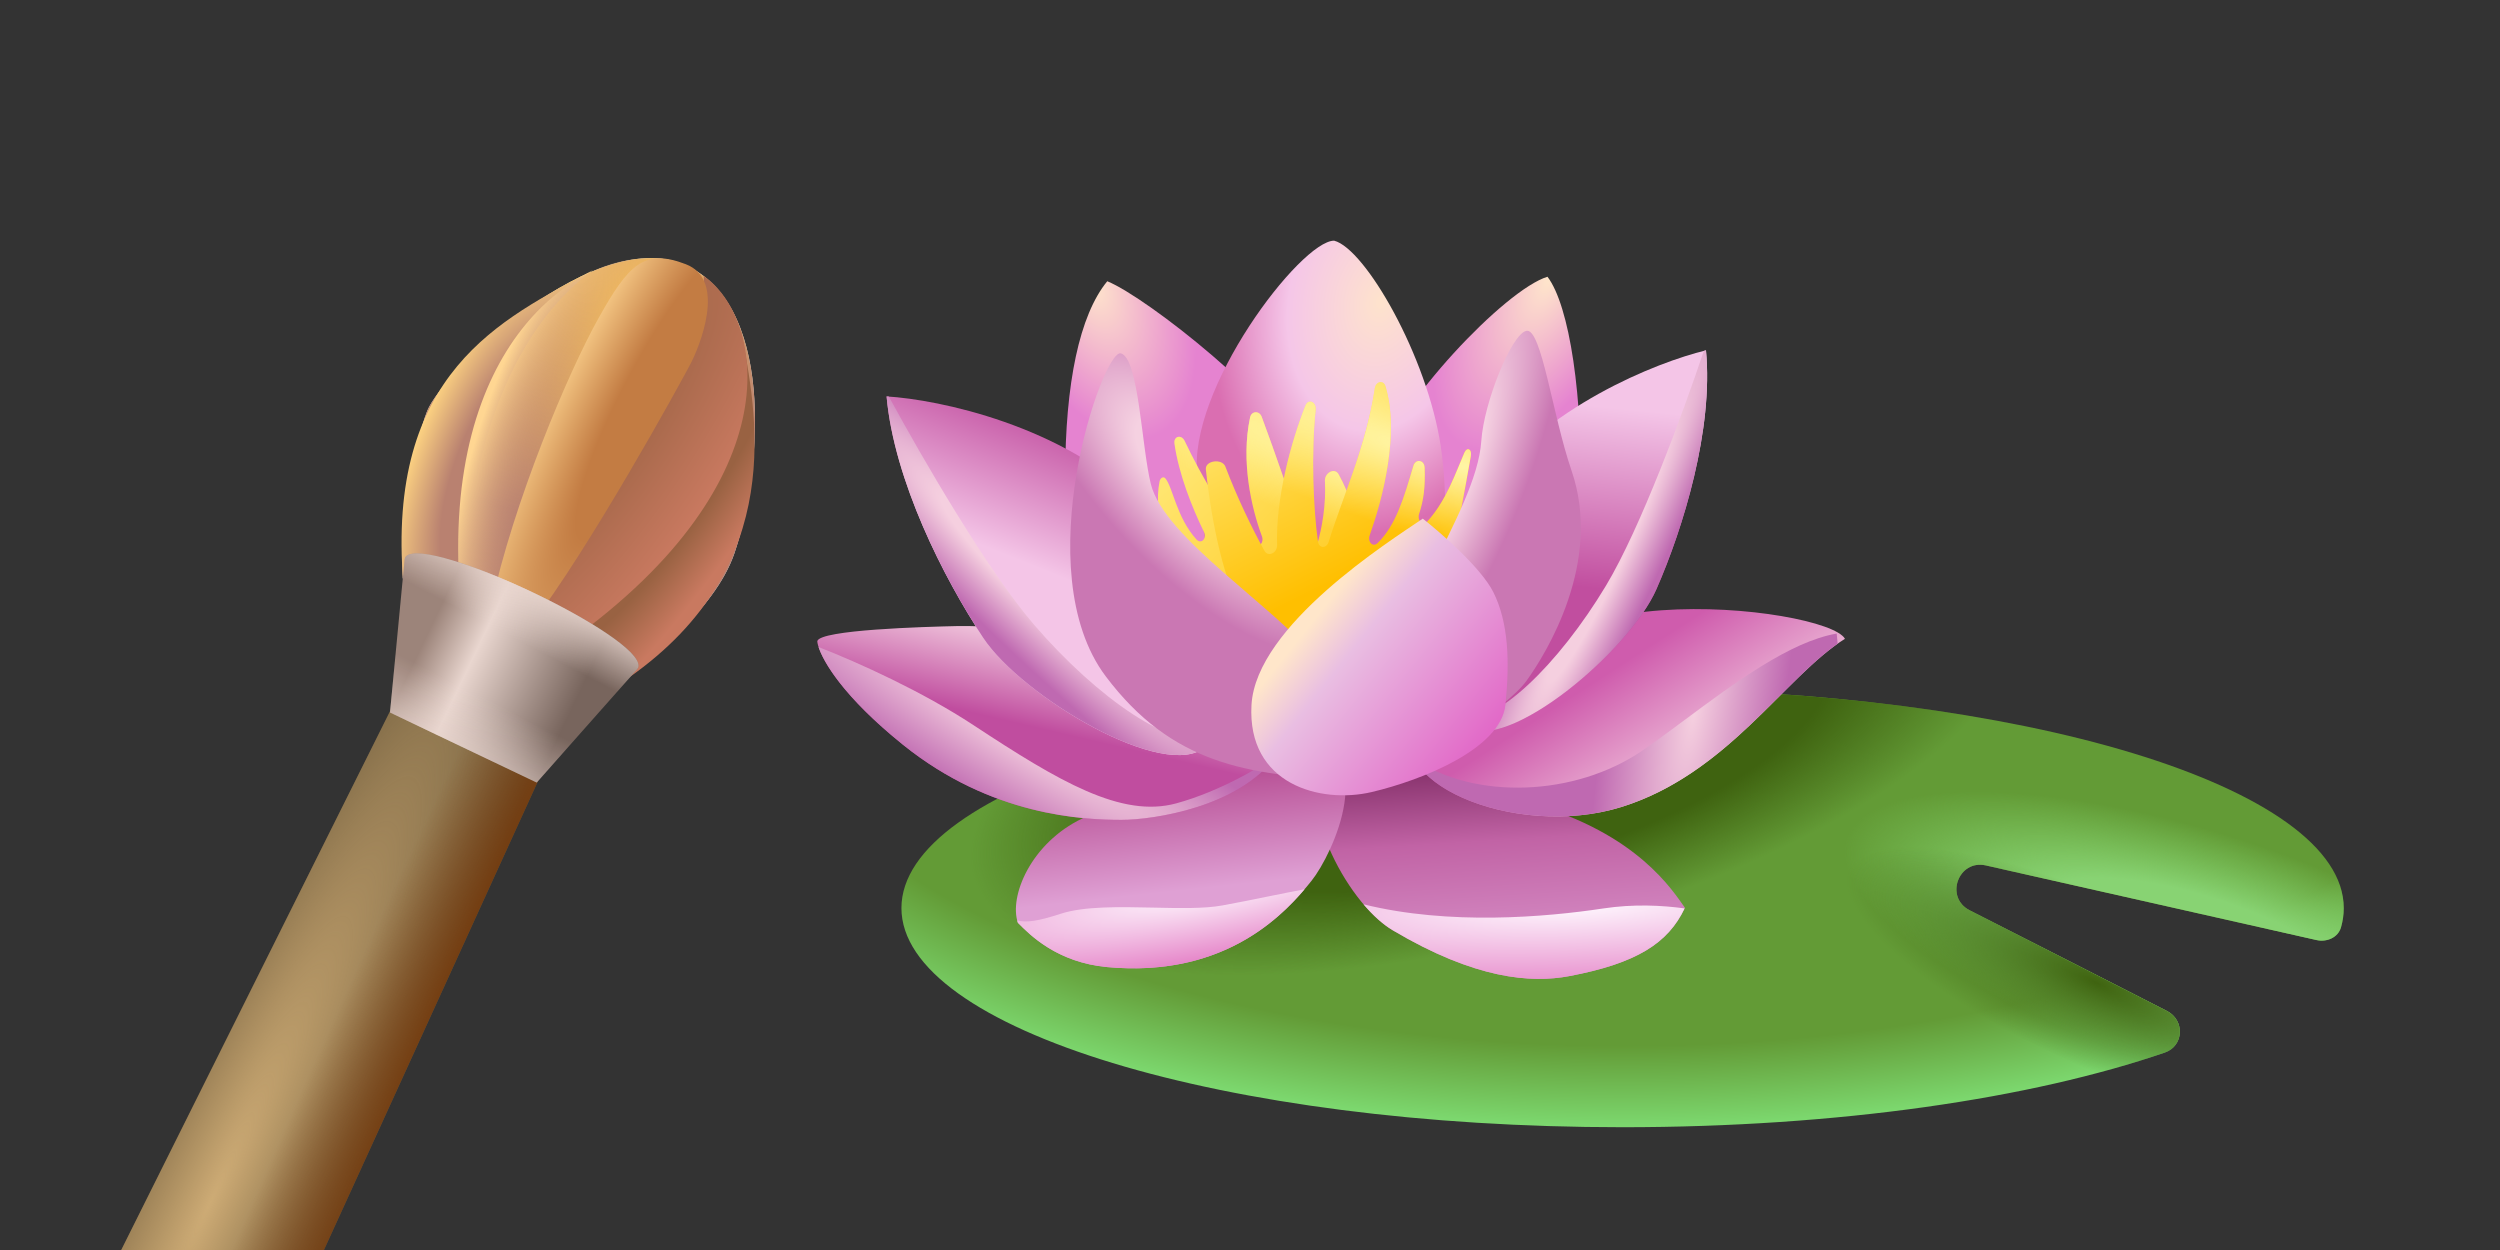<svg viewBox="0 0 240 120" fill="none" xmlns="http://www.w3.org/2000/svg">
<rect x="0" y="0" width="240" height="120" fill="#333333" stroke="none"/>
<path d="M222.37 90.241C223.377 90.469 224.455 90.009 224.738 89.016C224.911 88.409 225 87.794 225 87.174C225 75.554 194.004 66.134 155.769 66.134C117.534 66.134 86.538 75.554 86.538 87.174C86.538 98.793 117.534 108.213 155.769 108.213C176.515 108.213 195.129 105.44 207.818 101.047C209.664 100.408 209.76 97.939 208.02 97.051L189.085 87.389C186.667 86.155 187.994 82.485 190.642 83.082L222.37 90.241Z" fill="url(#paint0_radial_8126_28320)"/>
<path d="M222.37 90.241C223.377 90.469 224.455 90.009 224.738 89.016C224.911 88.409 225 87.794 225 87.174C225 75.554 194.004 66.134 155.769 66.134C117.534 66.134 86.538 75.554 86.538 87.174C86.538 98.793 117.534 108.213 155.769 108.213C176.515 108.213 195.129 105.44 207.818 101.047C209.664 100.408 209.76 97.939 208.02 97.051L189.085 87.389C186.667 86.155 187.994 82.485 190.642 83.082L222.37 90.241Z" fill="url(#paint1_radial_8126_28320)"/>
<path d="M222.37 90.241C223.377 90.469 224.455 90.009 224.738 89.016C224.911 88.409 225 87.794 225 87.174C225 75.554 194.004 66.134 155.769 66.134C117.534 66.134 86.538 75.554 86.538 87.174C86.538 98.793 117.534 108.213 155.769 108.213C176.515 108.213 195.129 105.44 207.818 101.047C209.664 100.408 209.76 97.939 208.02 97.051L189.085 87.389C186.667 86.155 187.994 82.485 190.642 83.082L222.37 90.241Z" fill="url(#paint2_radial_8126_28320)"/>
<path d="M222.37 90.241C223.377 90.469 224.455 90.009 224.738 89.016C224.911 88.409 225 87.794 225 87.174C225 75.554 194.004 66.134 155.769 66.134C117.534 66.134 86.538 75.554 86.538 87.174C86.538 98.793 117.534 108.213 155.769 108.213C176.515 108.213 195.129 105.44 207.818 101.047C209.664 100.408 209.76 97.939 208.02 97.051L189.085 87.389C186.667 86.155 187.994 82.485 190.642 83.082L222.37 90.241Z" fill="url(#paint3_radial_8126_28320)"/>
<path d="M132.052 45.1C134.129 38.696 144.519 27.793 148.558 26.567C150.649 29.307 152.028 38.019 151.739 48.634C151.379 61.903 141.21 73.586 135.802 71.927C130.393 70.269 129.455 53.105 132.052 45.1Z" fill="url(#paint4_radial_8126_28320)"/>
<path d="M125.048 43.946C123.173 38.898 110.192 28.586 106.298 26.999C103.63 30.244 102.259 36.807 102.259 45.677C102.26 65.891 118.63 72.432 126.058 71.35C133.485 70.269 126.923 48.995 125.048 43.946Z" fill="url(#paint5_radial_8126_28320)"/>
<path d="M114.952 45.749C113.913 37.442 124.879 23.105 128.077 23.105C131.061 23.869 137.019 34.211 138.317 42.865C139.615 51.519 138.606 70.99 125.625 70.99C116.827 70.99 116.25 56.134 114.952 45.749Z" fill="url(#paint6_radial_8126_28320)"/>
<path d="M146.971 77.12C157.254 80.028 160.601 85.557 161.754 87.144C160.168 90.533 157.139 92.48 150.649 93.706C146.971 94.401 141.603 93.998 133.702 89.307C129.033 86.535 124.127 76.275 127.5 73.442C129.303 71.928 136.514 74.163 146.971 77.12Z" fill="url(#paint7_linear_8126_28320)"/>
<path d="M161.724 87.207C160.13 90.557 157.098 92.488 150.649 93.706C146.971 94.401 141.603 93.997 133.702 89.307C132.753 88.743 131.794 87.87 130.897 86.813C139.138 88.859 148.456 88.037 153.894 87.215C156.852 86.768 159.514 86.911 161.724 87.207Z" fill="url(#paint8_radial_8126_28320)"/>
<path d="M103.918 78.562C98.942 80.942 96.851 86.062 97.716 88.586C98.798 89.668 101.396 92.388 106.298 92.841C117.981 93.923 123.664 87.36 125.913 84.548C127.933 82.024 132.647 71.952 124.832 70.485C119.311 69.449 108.894 76.183 103.918 78.562Z" fill="url(#paint9_linear_8126_28320)"/>
<path d="M125.238 85.37C124.145 85.573 122.92 85.822 121.664 86.077C120.21 86.372 118.714 86.676 117.332 86.927C115.614 87.24 113.22 87.187 110.735 87.132C107.483 87.06 104.075 86.985 101.827 87.721C99.673 88.426 98.518 88.599 97.647 88.356C97.668 88.435 97.691 88.511 97.716 88.586C97.743 88.613 97.771 88.641 97.8 88.669C98.928 89.801 101.518 92.399 106.298 92.841C116.952 93.828 122.617 88.456 125.238 85.37Z" fill="url(#paint10_radial_8126_28320)"/>
<path d="M159.519 58.586C167.596 58.009 176.25 59.739 177.115 61.326C171.346 64.931 165.865 74.307 155.625 77.48C145.385 80.653 131.827 74.884 136.154 68.682C140.481 62.48 151.442 59.163 159.519 58.586Z" fill="url(#paint11_linear_8126_28320)"/>
<path d="M176.415 61.792C174.599 63.071 172.792 64.876 170.835 66.831C166.84 70.822 162.219 75.437 155.625 77.48C147.806 79.903 138.052 77.112 135.804 72.896C141.611 76.805 151.215 76.47 157.644 72.071C158.94 71.185 160.34 70.146 161.8 69.062C166.518 65.559 171.861 61.592 176.322 60.821C176.357 61.132 176.388 61.456 176.415 61.792Z" fill="url(#paint12_radial_8126_28320)"/>
<path d="M142.356 47.264C148.182 39.071 159.062 34.764 163.774 33.634C164.495 41.206 161.61 50.653 159.014 56.567C156.418 62.48 144.807 72.288 140.625 69.836C136.442 67.384 135.072 57.504 142.356 47.264Z" fill="url(#paint13_linear_8126_28320)"/>
<path d="M163.569 33.684C161.552 39.688 157.517 50.648 154.183 56.206C149.639 63.778 143.437 69.836 140.048 68.971L139.979 69.38C140.185 69.552 140.401 69.705 140.625 69.836C144.807 72.288 156.418 62.48 159.014 56.567C161.61 50.653 164.495 41.206 163.774 33.634C163.707 33.65 163.638 33.667 163.569 33.684Z" fill="url(#paint14_radial_8126_28320)"/>
<path d="M92.019 60.1C88.63 60.172 78.75 60.461 78.461 61.543C78.461 62.264 79.797 65.951 86.683 71.494C95.192 78.345 103.99 78.706 107.668 78.706C111.346 78.706 122.74 76.903 123.894 68.971C125.048 61.038 95.409 60.028 92.019 60.1Z" fill="url(#paint15_linear_8126_28320)"/>
<path d="M122.476 72.55L122.452 72.504C121.37 73.466 117.144 75.966 112.932 77.12C107.668 78.562 101.682 75.029 93.461 69.62C88.553 66.391 82.465 63.631 78.582 62.115C79.033 63.496 80.902 66.841 86.683 71.495C95.192 78.345 103.99 78.706 107.668 78.706C110.712 78.706 119.04 77.472 122.476 72.55Z" fill="url(#paint16_radial_8126_28320)"/>
<path d="M109.585 48.343C102.062 40.84 90.135 38.358 85.111 38.056C85.835 46.136 90.598 55.507 94.385 61.225C98.173 66.943 111.906 75.059 115.7 71.702C119.494 68.346 118.988 57.723 109.585 48.343Z" fill="url(#paint17_linear_8126_28320)"/>
<path d="M85.33 38.07C88.544 43.991 94.772 54.735 99.244 59.942C105.338 67.035 112.831 72.229 116.122 70.686L116.271 71.103C116.094 71.323 115.903 71.523 115.7 71.702C111.906 75.059 98.173 66.943 94.385 61.225C90.598 55.507 85.835 46.136 85.111 38.056C85.183 38.06 85.256 38.065 85.33 38.07Z" fill="url(#paint18_radial_8126_28320)"/>
<path d="M111.317 46.217C109.988 52.951 117.635 57.731 120.495 59.183C123.57 60.325 130.503 61.656 133.634 57.843C134.721 56.518 135.21 54.892 135.331 53.221C135.394 52.349 131.93 52.639 131.431 53.325C130.996 53.923 130.328 52.954 130.344 52.192C130.395 49.761 129.532 47.395 128.506 45.531C128.134 44.854 127.151 45.385 127.194 46.171C127.318 48.432 126.921 50.642 126.449 52.287C126.265 52.928 125.479 52.879 125.291 52.24C124.219 48.593 122.376 43.404 121.125 40.016C120.901 39.41 120.144 39.436 120.009 40.072C119.118 44.287 120.111 48.701 121.145 51.484C121.374 52.102 120.852 52.672 120.366 52.264C117.87 50.173 115.343 45.722 113.726 42.332C113.416 41.682 112.648 41.865 112.749 42.589C113.148 45.475 114.427 48.699 115.572 51.054C115.883 51.694 115.318 52.293 114.85 51.777C112.942 49.67 112.592 46.763 111.874 45.924C111.673 45.688 111.379 45.903 111.317 46.217Z" fill="url(#paint19_linear_8126_28320)"/>
<path d="M111.317 46.217C109.988 52.951 117.635 57.731 120.495 59.183C123.57 60.325 130.503 61.656 133.634 57.843C134.721 56.518 135.21 54.892 135.331 53.221C135.394 52.349 131.93 52.639 131.431 53.325C130.996 53.923 130.328 52.954 130.344 52.192C130.395 49.761 129.532 47.395 128.506 45.531C128.134 44.854 127.151 45.385 127.194 46.171C127.318 48.432 126.921 50.642 126.449 52.287C126.265 52.928 125.479 52.879 125.291 52.24C124.219 48.593 122.376 43.404 121.125 40.016C120.901 39.41 120.144 39.436 120.009 40.072C119.118 44.287 120.111 48.701 121.145 51.484C121.374 52.102 120.852 52.672 120.366 52.264C117.87 50.173 115.343 45.722 113.726 42.332C113.416 41.682 112.648 41.865 112.749 42.589C113.148 45.475 114.427 48.699 115.572 51.054C115.883 51.694 115.318 52.293 114.85 51.777C112.942 49.67 112.592 46.763 111.874 45.924C111.673 45.688 111.379 45.903 111.317 46.217Z" fill="url(#paint20_radial_8126_28320)"/>
<path d="M141.203 43.765C139.896 51.12 138.578 58.765 135.922 60.414C132.896 61.789 122.363 63.273 119.283 58.683C117.574 56.137 116.32 50.304 115.762 45.065C115.67 44.198 117.331 43.989 117.636 44.792C118.767 47.766 120.206 50.745 121.384 52.872C121.744 53.522 122.629 53.078 122.603 52.314C122.451 47.956 123.899 42.533 125.319 38.946C125.602 38.23 126.382 38.575 126.301 39.352C125.861 43.566 126.085 48.849 126.524 51.987C126.62 52.672 127.352 52.673 127.553 52.017C128.809 47.92 131.163 42.867 131.982 37.271C132.08 36.605 132.817 36.441 133.008 37.081C134.377 41.677 132.726 47.898 131.482 51.42C131.269 52.023 131.796 52.564 132.238 52.144C133.998 50.47 134.813 47.691 135.675 44.747L135.682 44.724C135.89 44.015 136.74 44.137 136.764 44.883C136.823 46.766 136.678 47.994 136.236 49.315C136.015 49.977 136.59 50.542 137.04 50.046C138.892 48.003 139.788 45.257 140.58 43.46C140.84 42.868 141.318 43.118 141.203 43.765Z" fill="url(#paint21_linear_8126_28320)"/>
<path d="M141.203 43.765C139.896 51.12 138.578 58.765 135.922 60.414C132.896 61.789 122.363 63.273 119.283 58.683C117.574 56.137 116.32 50.304 115.762 45.065C115.67 44.198 117.331 43.989 117.636 44.792C118.767 47.766 120.206 50.745 121.384 52.872C121.744 53.522 122.629 53.078 122.603 52.314C122.451 47.956 123.899 42.533 125.319 38.946C125.602 38.23 126.382 38.575 126.301 39.352C125.861 43.566 126.085 48.849 126.524 51.987C126.62 52.672 127.352 52.673 127.553 52.017C128.809 47.92 131.163 42.867 131.982 37.271C132.08 36.605 132.817 36.441 133.008 37.081C134.377 41.677 132.726 47.898 131.482 51.42C131.269 52.023 131.796 52.564 132.238 52.144C133.998 50.47 134.813 47.691 135.675 44.747L135.682 44.724C135.89 44.015 136.74 44.137 136.764 44.883C136.823 46.766 136.678 47.994 136.236 49.315C136.015 49.977 136.59 50.542 137.04 50.046C138.892 48.003 139.788 45.257 140.58 43.46C140.84 42.868 141.318 43.118 141.203 43.765Z" fill="url(#paint22_radial_8126_28320)"/>
<path d="M142.211 42.288C142.442 38.711 145.096 32.047 146.538 31.759C147.981 31.471 149.041 39.873 150.865 45.172C153.894 53.971 148.413 62.769 146.538 65.365C144.663 67.961 135.288 74.74 133.846 67.528C132.404 60.317 141.746 49.506 142.211 42.288Z" fill="url(#paint23_radial_8126_28320)"/>
<path d="M110.481 46.471C109.585 42.887 109.327 34.355 107.596 33.922C105.865 33.49 98.497 54.769 106.154 64.932C112.5 73.355 119.711 74.379 129.231 74.884C129.663 72.721 129.721 67.384 126.49 63.346C122.452 58.297 111.779 51.663 110.481 46.471Z" fill="url(#paint24_radial_8126_28320)"/>
<path d="M120.144 67.672C120.577 60.028 133.413 51.951 136.586 49.788C138.365 51.182 142.211 54.547 143.365 56.855C144.808 59.74 144.952 63.49 144.519 67.672C144.086 71.855 136.586 74.884 131.682 76.038C126.779 77.192 119.711 75.317 120.144 67.672Z" fill="url(#paint25_linear_8126_28320)"/>
<path d="M11.637 120L38.784 65.586L52.868 72.312L31.096 120L11.637 120Z" fill="#67563A"/>
<path d="M11.637 120L38.784 65.586L52.868 72.312L31.096 120L11.637 120Z" fill="url(#paint26_radial_8126_28320)"/>
<path d="M11.637 120L38.784 65.586L52.868 72.312L31.096 120L11.637 120Z" fill="url(#paint27_radial_8126_28320)"/>
<path d="M11.637 120L38.784 65.586L52.868 72.312L31.096 120L11.637 120Z" fill="url(#paint28_radial_8126_28320)"/>
<path d="M70.499 53.126C68.583 58.721 61.87 63.589 59.726 65.296L38.669 55.516C38.432 51.281 39.79 42.447 41.019 39.434C42.554 35.667 57.332 21.304 66.024 25.555C74.717 29.805 72.894 46.132 70.499 53.126Z" fill="#D9D9D9"/>
<path d="M70.499 53.126C68.583 58.721 61.87 63.589 59.726 65.296L38.669 55.516C38.432 51.281 39.79 42.447 41.019 39.434C42.554 35.667 57.332 21.304 66.024 25.555C74.717 29.805 72.894 46.132 70.499 53.126Z" fill="url(#paint29_radial_8126_28320)"/>
<path d="M38.721 56.042C37.033 35.792 48.116 30.647 56.918 25.935C46.535 33.592 44.364 49.864 44.75 57.989L38.721 56.042Z" fill="url(#paint30_radial_8126_28320)"/>
<path d="M44.164 57.184C42.272 32.616 55.728 24.476 62.231 24.83C54.977 30.687 49.734 50.883 49.823 59.813L44.164 57.184Z" fill="url(#paint31_radial_8126_28320)"/>
<path d="M60.34 65.071C75.741 54.304 72.631 39.526 71.129 31.736C72.061 41.555 60.468 56.526 54.486 61.712L56.587 62.688L60.34 65.071Z" fill="url(#paint32_radial_8126_28320)"/>
<path d="M54.659 61.573C76.41 45.975 73.278 30.44 67.564 26.501C67.767 35.822 55.748 53.191 48.868 58.884L54.659 61.573Z" fill="url(#paint33_radial_8126_28320)"/>
<path d="M47.126 58.26C48.443 58.907 48.746 60.073 50.928 60.026C56.496 52.84 65.326 36.777 66.29 34.931C67.084 33.409 69.84 26.898 65.838 25.364C61.836 23.83 60.345 25.382 57.459 30.542C54.574 35.703 49.301 48.141 47.126 58.26Z" fill="url(#paint34_radial_8126_28320)"/>
<path d="M37.44 68.4L38.833 53.802C38.848 53.649 38.88 53.488 38.996 53.387C41.241 51.42 61.636 61.077 61.296 63.978C61.282 64.1 61.204 64.201 61.123 64.293L51.524 75.126L37.44 68.4Z" fill="url(#paint35_linear_8126_28320)"/>
<path d="M37.44 68.4L38.833 53.802C38.848 53.649 38.88 53.488 38.996 53.387C41.241 51.42 61.636 61.077 61.296 63.978C61.282 64.1 61.204 64.201 61.123 64.293L51.524 75.126L37.44 68.4Z" fill="url(#paint36_linear_8126_28320)"/>
<path d="M37.44 68.4L38.833 53.802C38.848 53.649 38.88 53.488 38.996 53.387C41.241 51.42 61.636 61.077 61.296 63.978C61.282 64.1 61.204 64.201 61.123 64.293L51.524 75.126L37.44 68.4Z" fill="url(#paint37_linear_8126_28320)"/>
<defs>
<radialGradient id="paint0_radial_8126_28320" cx="0" cy="0" r="1" gradientUnits="userSpaceOnUse" gradientTransform="translate(156.047 61.609) rotate(90) scale(49.166 105.752)">
<stop offset="0.789" stop-color="#639B36"/>
<stop offset="1" stop-color="#85ED82"/>
</radialGradient>
<radialGradient id="paint1_radial_8126_28320" cx="0" cy="0" r="1" gradientUnits="userSpaceOnUse" gradientTransform="translate(143.422 71.197) rotate(75.603) scale(30.714 83.889)">
<stop offset="0.398" stop-color="#3F6310"/>
<stop offset="0.619" stop-color="#3F6310" stop-opacity="0"/>
</radialGradient>
<radialGradient id="paint2_radial_8126_28320" cx="0" cy="0" r="1" gradientUnits="userSpaceOnUse" gradientTransform="translate(211.154 91.382) rotate(-72.38) scale(15.977 49.599)">
<stop offset="0.33" stop-color="#88D373"/>
<stop offset="0.717" stop-color="#84D66C" stop-opacity="0"/>
</radialGradient>
<radialGradient id="paint3_radial_8126_28320" cx="0" cy="0" r="1" gradientUnits="userSpaceOnUse" gradientTransform="translate(201.278 94.327) rotate(114.567) scale(11.101 36.459)">
<stop stop-color="#3F6310"/>
<stop offset="0.717" stop-color="#3F6310" stop-opacity="0"/>
</radialGradient>
<radialGradient id="paint4_radial_8126_28320" cx="0" cy="0" r="1" gradientUnits="userSpaceOnUse" gradientTransform="translate(148.846 26.567) rotate(117.322) scale(39.611 18.381)">
<stop stop-color="#FFE7CB"/>
<stop offset="0.461" stop-color="#E583D0"/>
</radialGradient>
<radialGradient id="paint5_radial_8126_28320" cx="0" cy="0" r="1" gradientUnits="userSpaceOnUse" gradientTransform="translate(104.711 26.999) rotate(66.596) scale(34.859 18.472)">
<stop stop-color="#FFE7CB"/>
<stop offset="0.461" stop-color="#E583D0"/>
</radialGradient>
<radialGradient id="paint6_radial_8126_28320" cx="0" cy="0" r="1" gradientUnits="userSpaceOnUse" gradientTransform="translate(132.548 28.99) rotate(101.031) scale(29.977 21.213)">
<stop stop-color="#FEE3CC"/>
<stop offset="0.415" stop-color="#F5C6E8"/>
<stop offset="0.751" stop-color="#DA6EB1"/>
</radialGradient>
<linearGradient id="paint7_linear_8126_28320" x1="138.461" y1="72.955" x2="139.904" y2="96.058" gradientUnits="userSpaceOnUse">
<stop stop-color="#802C65"/>
<stop offset="0.348" stop-color="#C163A5"/>
<stop offset="1" stop-color="#DFA0D4"/>
</linearGradient>
<radialGradient id="paint8_radial_8126_28320" cx="0" cy="0" r="1" gradientUnits="userSpaceOnUse" gradientTransform="translate(150.865 86.813) rotate(88.1) scale(8.7 51.885)">
<stop stop-color="#FFF9FF"/>
<stop offset="1" stop-color="#E480C6"/>
</radialGradient>
<linearGradient id="paint9_linear_8126_28320" x1="102.692" y1="75.865" x2="103.846" y2="86.538" gradientUnits="userSpaceOnUse">
<stop stop-color="#B85196"/>
<stop offset="1" stop-color="#DFA0D4"/>
</linearGradient>
<radialGradient id="paint10_radial_8126_28320" cx="0" cy="0" r="1" gradientUnits="userSpaceOnUse" gradientTransform="translate(115.519 85.37) rotate(79.326) scale(7.06 35.55)">
<stop stop-color="#FFF9FF"/>
<stop offset="1" stop-color="#E480C6"/>
</radialGradient>
<linearGradient id="paint11_linear_8126_28320" x1="156.221" y1="58.472" x2="166.154" y2="73.846" gradientUnits="userSpaceOnUse">
<stop offset="0.225" stop-color="#CF5CAD"/>
<stop offset="1" stop-color="#F5D2E2"/>
</linearGradient>
<radialGradient id="paint12_radial_8126_28320" cx="0" cy="0" r="1" gradientUnits="userSpaceOnUse" gradientTransform="translate(162.627 68.504) rotate(10.243) scale(14.012 54.924)">
<stop stop-color="#F5CFDF"/>
<stop offset="0.6" stop-color="#BF69B1"/>
</radialGradient>
<linearGradient id="paint13_linear_8126_28320" x1="152.884" y1="38.942" x2="151.184" y2="56.313" gradientUnits="userSpaceOnUse">
<stop stop-color="#F4C5E7"/>
<stop offset="1" stop-color="#C14E9F"/>
</linearGradient>
<radialGradient id="paint14_radial_8126_28320" cx="0" cy="0" r="1" gradientUnits="userSpaceOnUse" gradientTransform="translate(154.038 54.231) rotate(25.463) scale(6.709 59.219)">
<stop offset="0.21" stop-color="#F5CFDF"/>
<stop offset="0.745" stop-color="#BF69B1"/>
</radialGradient>
<linearGradient id="paint15_linear_8126_28320" x1="98.654" y1="60.097" x2="95.919" y2="71.814" gradientUnits="userSpaceOnUse">
<stop stop-color="#F5D2E2"/>
<stop offset="0.775" stop-color="#C04D9F"/>
</linearGradient>
<radialGradient id="paint16_radial_8126_28320" cx="0" cy="0" r="1" gradientUnits="userSpaceOnUse" gradientTransform="translate(97.211 70.41) rotate(121.928) scale(12.545 84.71)">
<stop stop-color="#F5CFDF"/>
<stop offset="0.6" stop-color="#BF69B1"/>
</radialGradient>
<linearGradient id="paint17_linear_8126_28320" x1="110.481" y1="43.269" x2="105.087" y2="56.707" gradientUnits="userSpaceOnUse">
<stop stop-color="#C14E9F"/>
<stop offset="1" stop-color="#F4C5E7"/>
</linearGradient>
<radialGradient id="paint18_radial_8126_28320" cx="0" cy="0" r="1" gradientUnits="userSpaceOnUse" gradientTransform="translate(98.336 55.272) rotate(134.303) scale(8.218 52.497)">
<stop offset="0.21" stop-color="#F5CFDF"/>
<stop offset="0.745" stop-color="#BF69B1"/>
</radialGradient>
<linearGradient id="paint19_linear_8126_28320" x1="119.216" y1="39.578" x2="137.901" y2="58.564" gradientUnits="userSpaceOnUse">
<stop stop-color="#FFE56F"/>
<stop offset="1" stop-color="#FFBF00"/>
</linearGradient>
<radialGradient id="paint20_radial_8126_28320" cx="0" cy="0" r="1" gradientUnits="userSpaceOnUse" gradientTransform="translate(132.42 45.644) rotate(110.967) scale(6.542 44.944)">
<stop stop-color="#FFF7AC"/>
<stop offset="1" stop-color="#FFF599" stop-opacity="0"/>
</radialGradient>
<linearGradient id="paint21_linear_8126_28320" x1="124.243" y1="36.677" x2="132.734" y2="53.429" gradientUnits="userSpaceOnUse">
<stop stop-color="#FFE56F"/>
<stop offset="1" stop-color="#FFBF00"/>
</linearGradient>
<radialGradient id="paint22_radial_8126_28320" cx="0" cy="0" r="1" gradientUnits="userSpaceOnUse" gradientTransform="translate(138.152 44.003) rotate(108.485) scale(7.779 48.09)">
<stop stop-color="#FFF7AC"/>
<stop offset="1" stop-color="#FFF599" stop-opacity="0"/>
</radialGradient>
<radialGradient id="paint23_radial_8126_28320" cx="0" cy="0" r="1" gradientUnits="userSpaceOnUse" gradientTransform="translate(138.854 45.186) rotate(21.363) scale(13.858 45.855)">
<stop offset="0.178" stop-color="#F5D1E1"/>
<stop offset="0.557" stop-color="#CA77B3"/>
</radialGradient>
<radialGradient id="paint24_radial_8126_28320" cx="0" cy="0" r="1" gradientUnits="userSpaceOnUse" gradientTransform="translate(114.23 45.577) rotate(137.113) scale(15.683 39.472)">
<stop offset="0.178" stop-color="#F5D1E1"/>
<stop offset="0.557" stop-color="#CA77B3"/>
</radialGradient>
<linearGradient id="paint25_linear_8126_28320" x1="142.604" y1="70.715" x2="126.162" y2="57.59" gradientUnits="userSpaceOnUse">
<stop stop-color="#E26AC8"/>
<stop offset="0.72" stop-color="#E9BEE2"/>
<stop offset="0.945" stop-color="#FFE6CA"/>
</linearGradient>
<radialGradient id="paint26_radial_8126_28320" cx="0" cy="0" r="1" gradientUnits="userSpaceOnUse" gradientTransform="translate(20.141 115.488) rotate(25.527) scale(12.486 85.841)">
<stop stop-color="#CDAB75"/>
<stop offset="1" stop-color="#D1AB70" stop-opacity="0"/>
</radialGradient>
<radialGradient id="paint27_radial_8126_28320" cx="0" cy="0" r="1" gradientUnits="userSpaceOnUse" gradientTransform="translate(4.796 166.115) rotate(-149.462) scale(10.471 36.65)">
<stop stop-color="#793300"/>
<stop offset="1" stop-color="#793300" stop-opacity="0"/>
</radialGradient>
<radialGradient id="paint28_radial_8126_28320" cx="0" cy="0" r="1" gradientUnits="userSpaceOnUse" gradientTransform="translate(49.914 87.248) rotate(-155.116) scale(11.839 138.377)">
<stop stop-color="#793300"/>
<stop offset="1" stop-color="#793300" stop-opacity="0"/>
</radialGradient>
<radialGradient id="paint29_radial_8126_28320" cx="0" cy="0" r="1" gradientUnits="userSpaceOnUse" gradientTransform="translate(56.594 23.995) rotate(109.432) scale(26.089 23.276)">
<stop stop-color="#FCC65D"/>
<stop offset="1" stop-color="#B98170"/>
</radialGradient>
<radialGradient id="paint30_radial_8126_28320" cx="0" cy="0" r="1" gradientUnits="userSpaceOnUse" gradientTransform="translate(48.748 45.82) rotate(-160.265) scale(9.648 22.752)">
<stop offset="0.545" stop-color="#B98170"/>
<stop offset="1" stop-color="#FFD582"/>
</radialGradient>
<radialGradient id="paint31_radial_8126_28320" cx="0" cy="0" r="1" gradientUnits="userSpaceOnUse" gradientTransform="translate(64.79 45.271) rotate(-160.02) scale(19.129 39.428)">
<stop offset="0.664" stop-color="#B98170" stop-opacity="0"/>
<stop offset="1" stop-color="#FFD692"/>
</radialGradient>
<radialGradient id="paint32_radial_8126_28320" cx="0" cy="0" r="1" gradientUnits="userSpaceOnUse" gradientTransform="translate(62.521 45.616) rotate(34.943) scale(10.372 37.918)">
<stop offset="0.58" stop-color="#996242"/>
<stop offset="1" stop-color="#C97960"/>
</radialGradient>
<radialGradient id="paint33_radial_8126_28320" cx="0" cy="0" r="1" gradientUnits="userSpaceOnUse" gradientTransform="translate(57.792 41.109) rotate(33.897) scale(12.389 40.732)">
<stop stop-color="#996242"/>
<stop offset="1" stop-color="#C97960"/>
</radialGradient>
<radialGradient id="paint34_radial_8126_28320" cx="0" cy="0" r="1" gradientUnits="userSpaceOnUse" gradientTransform="translate(63.402 37.693) rotate(-151.817) scale(10.174 48.025)">
<stop offset="0.332" stop-color="#C37C43"/>
<stop offset="1" stop-color="#FFD792"/>
</radialGradient>
<linearGradient id="paint35_linear_8126_28320" x1="40.804" y1="61.356" x2="54.888" y2="68.082" gradientUnits="userSpaceOnUse">
<stop stop-color="#9C847A"/>
<stop offset="0.316" stop-color="#E9D6CF"/>
<stop offset="1" stop-color="#78655D"/>
</linearGradient>
<linearGradient id="paint36_linear_8126_28320" x1="49.776" y1="54.84" x2="39.941" y2="73.567" gradientUnits="userSpaceOnUse">
<stop stop-color="#E9D6CF"/>
<stop offset="0.278" stop-color="#E9D6CF" stop-opacity="0"/>
</linearGradient>
<linearGradient id="paint37_linear_8126_28320" x1="45.563" y1="77.028" x2="54.901" y2="58.588" gradientUnits="userSpaceOnUse">
<stop stop-color="#E9D6CF"/>
<stop offset="0.453" stop-color="#E9D6CF" stop-opacity="0"/>
</linearGradient>
</defs>
</svg>
